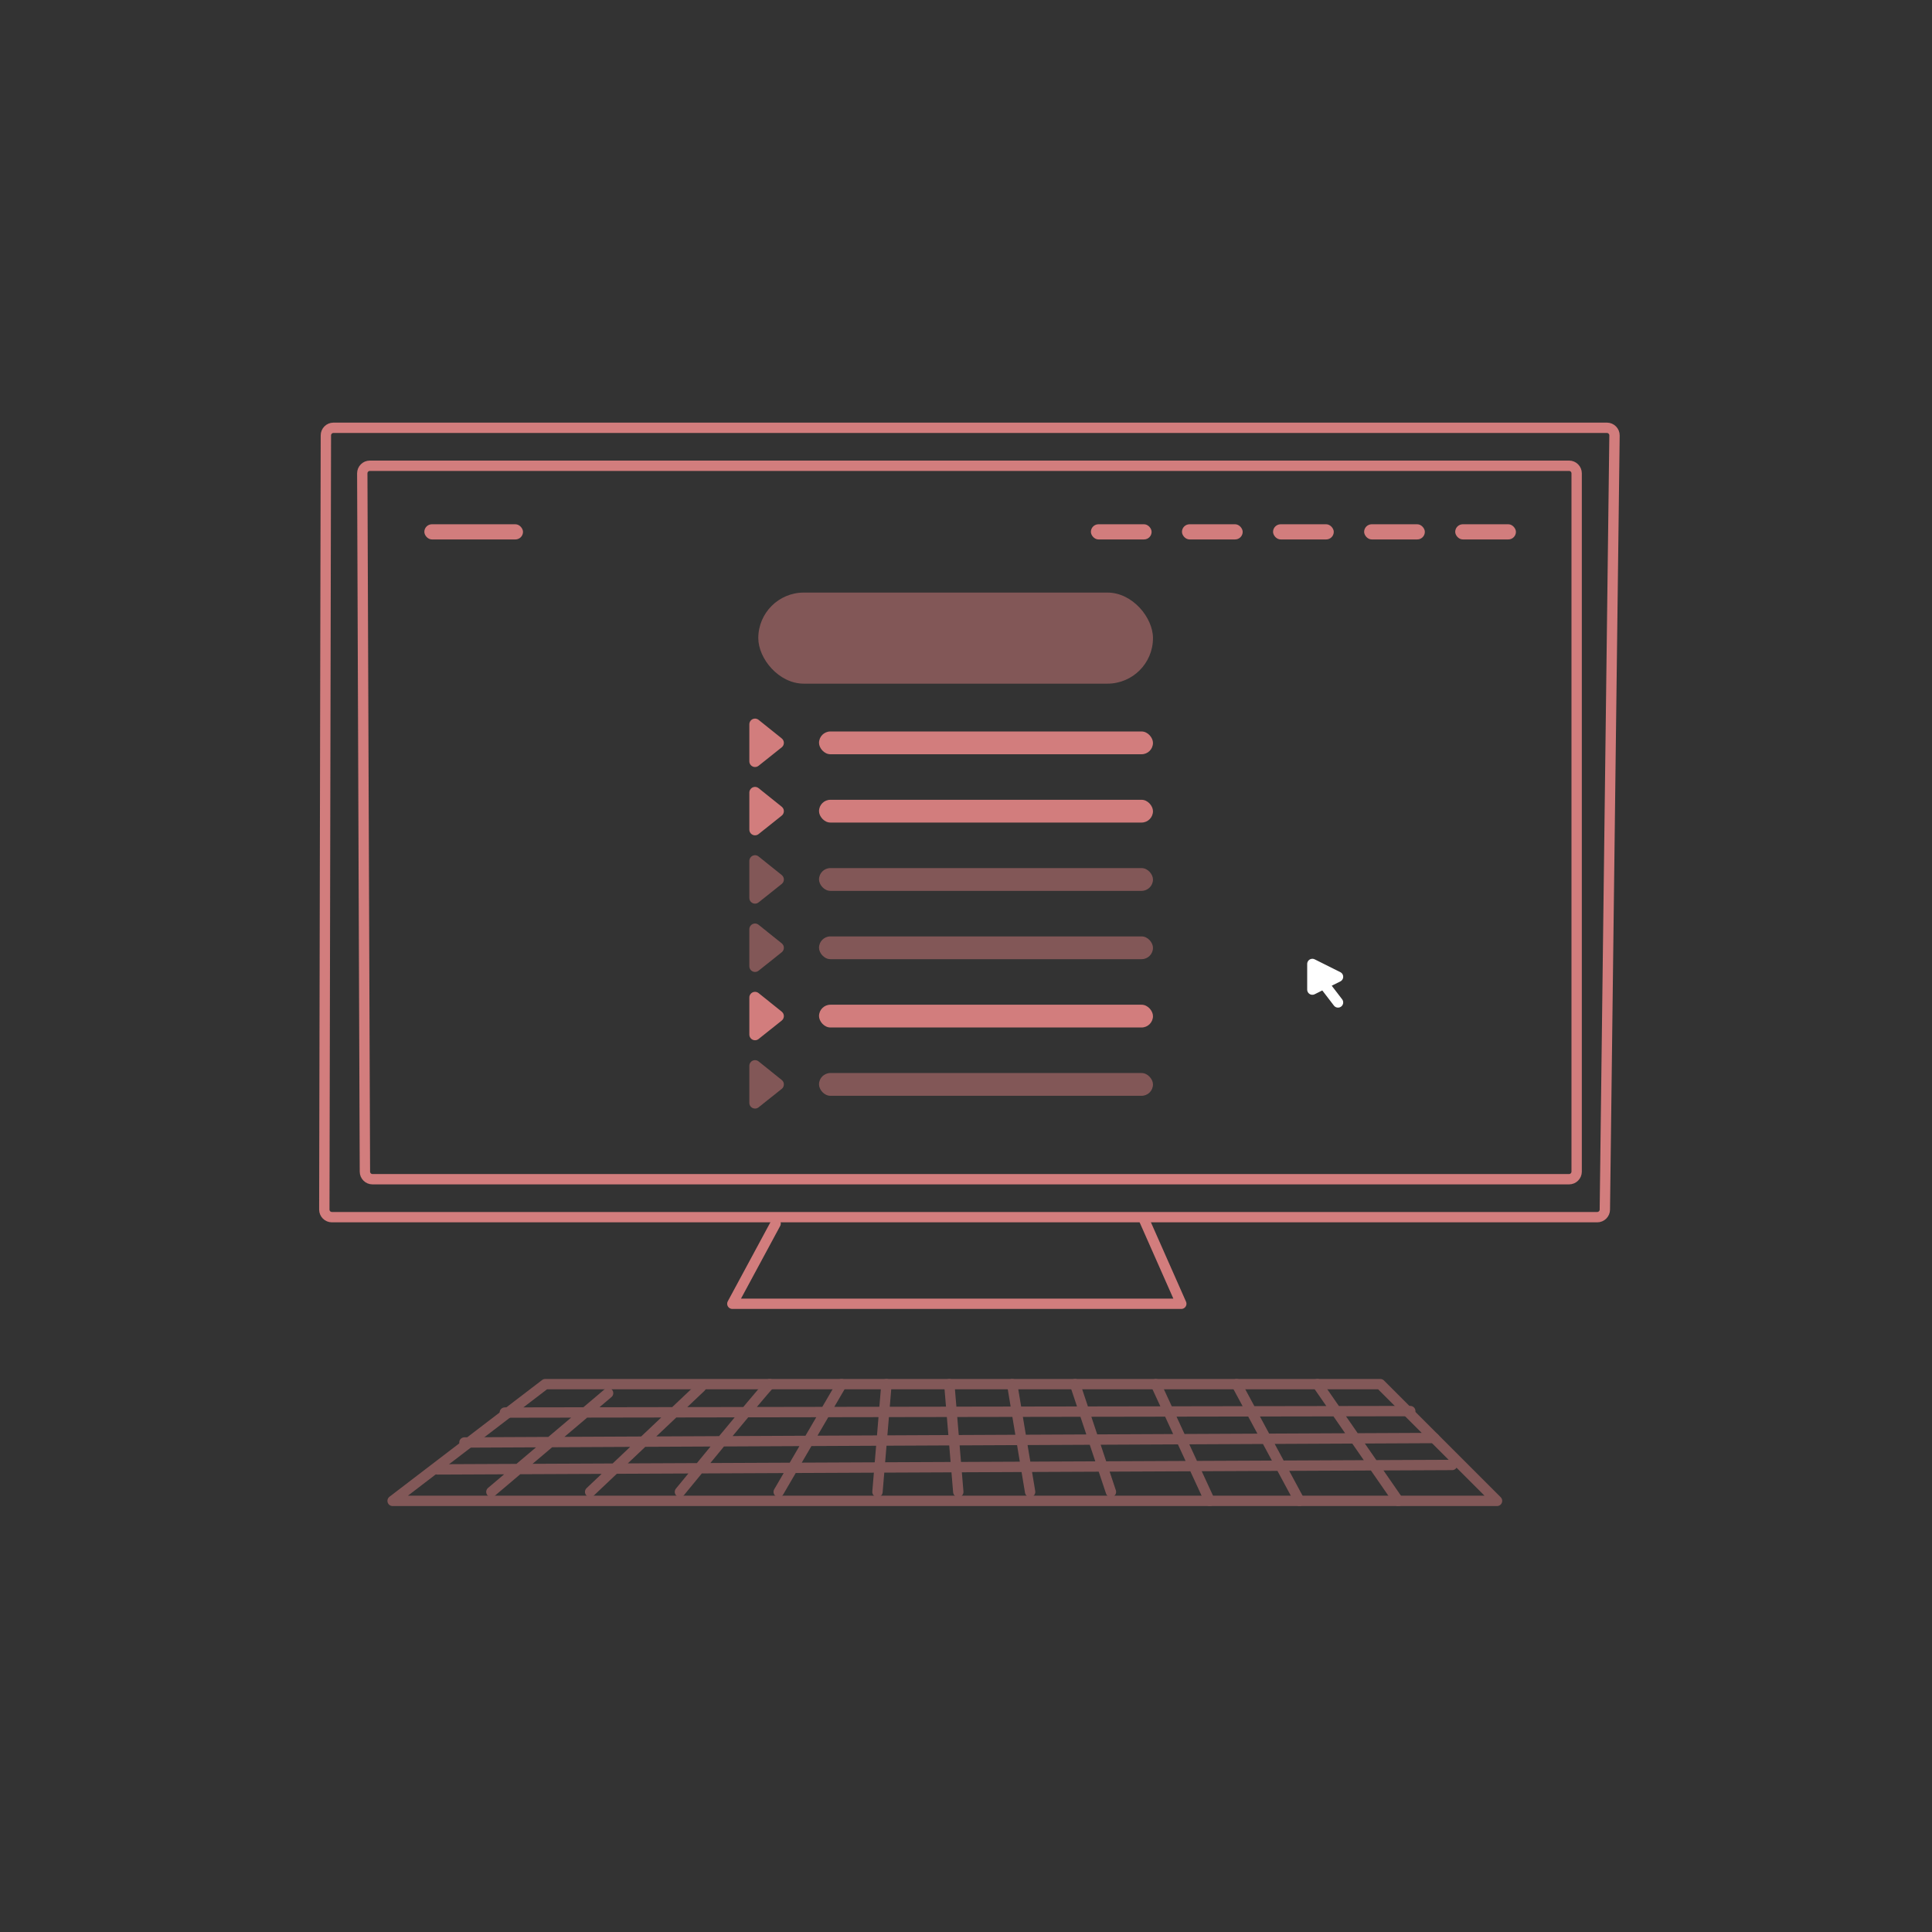 <svg xmlns="http://www.w3.org/2000/svg" width="280" height="280" viewBox="0 0 280 280">
  <rect x="0" y="0" width="280" height="280" fill="#333333" stroke="none"/>
  <g id="update" fill="none" fill-rule="evenodd" stroke="none" stroke-width="1">
    <path id="Path" stroke="#D27D7D" stroke-linecap="round" stroke-linejoin="round" stroke-width="1.5" d="M232.886,62 L48.328,62 C47.722,62 47.23,62.491 47.228,63.098 L47.002,175.298 C47.001,175.905 47.492,176.399 48.1,176.4 C48.101,176.4 48.101,176.4 48.102,176.4 L231.486,176.4 C232.088,176.4 232.579,175.916 232.586,175.314 L233.986,63.114 C233.994,62.506 233.507,62.008 232.9,62 C232.895,62 232.891,62 232.886,62 Z"/>
    <path id="Path" stroke="#D27D7D" stroke-linecap="round" stroke-linejoin="round" stroke-width="1.5" d="M53.604,67.5 L227.4,67.5 C228.008,67.5 228.5,67.992 228.5,68.6 L228.5,169.8 C228.5,170.408 228.008,170.9 227.4,170.9 L53.985,170.9 C53.379,170.9 52.888,170.41 52.885,169.804 L52.504,68.604 C52.502,67.997 52.992,67.502 53.6,67.5 C53.601,67.5 53.603,67.5 53.604,67.5 Z"/>
    <path id="Path" fill="#FFFFFF" fill-rule="nonzero" stroke="#FFFFFF" stroke-linecap="round" stroke-linejoin="round" stroke-width="1.5" d="M190.198 143.422L190.198 139.704 193.916 141.563z"/>
    <path id="Path" stroke="#FFFFFF" stroke-linecap="round" stroke-linejoin="round" stroke-width="1.5" d="M191.595,142.256 L193.916,145.281"/>
    <path id="Path" stroke="#D27D7D" stroke-linecap="round" stroke-linejoin="round" stroke-width="1.5" d="M112.406 177.324L106.136 188.951 171.201 188.951 165.855 176.862"/>
    <rect id="Rectangle" width="48.4" height="3.3" x="118.698" y="125.811" fill="#D27D7D" fill-rule="nonzero" opacity=".5" rx="1.65"/>
    <rect id="Rectangle" width="48.4" height="3.3" x="118.698" y="115.911" fill="#D27D7D" fill-rule="nonzero" rx="1.65"/>
    <path id="Path" fill="#D27D7D" fill-rule="nonzero" d="M109.939 110.982L113.294 108.307C113.65 108.023 113.708 107.504 113.424 107.148 113.386 107.1 113.343 107.057 113.296 107.019L109.941 104.327C109.586 104.041 109.067 104.098 108.782 104.454 108.664 104.6 108.6 104.782 108.6 104.97L108.6 110.337C108.6 110.793 108.969 111.162 109.425 111.162 109.612 111.162 109.793 111.098 109.939 110.982zM109.939 120.882L113.294 118.207C113.65 117.923 113.708 117.404 113.424 117.048 113.386 117 113.343 116.957 113.296 116.919L109.941 114.227C109.586 113.941 109.067 113.998 108.782 114.354 108.664 114.5 108.6 114.682 108.6 114.87L108.6 120.237C108.6 120.693 108.969 121.062 109.425 121.062 109.612 121.062 109.793 120.998 109.939 120.882z"/>
    <path id="Path" fill="#D27D7D" fill-rule="nonzero" d="M109.939 130.782L113.294 128.107C113.65 127.823 113.708 127.304 113.424 126.948 113.386 126.9 113.343 126.857 113.296 126.819L109.941 124.127C109.586 123.841 109.067 123.898 108.782 124.254 108.664 124.4 108.6 124.582 108.6 124.77L108.6 130.137C108.6 130.593 108.969 130.962 109.425 130.962 109.612 130.962 109.793 130.898 109.939 130.782zM109.939 140.682L113.294 138.007C113.65 137.723 113.708 137.204 113.424 136.848 113.386 136.8 113.343 136.757 113.296 136.719L109.941 134.027C109.586 133.741 109.067 133.798 108.782 134.154 108.664 134.3 108.6 134.482 108.6 134.67L108.6 140.037C108.6 140.493 108.969 140.862 109.425 140.862 109.612 140.862 109.793 140.798 109.939 140.682z" opacity=".5"/>
    <path id="Path" fill="#D27D7D" fill-rule="nonzero" d="M109.939,150.582 L113.294,147.907 C113.65,147.623 113.708,147.104 113.424,146.748 C113.386,146.7 113.343,146.657 113.296,146.619 L109.941,143.927 C109.586,143.641 109.067,143.698 108.782,144.054 C108.664,144.2 108.6,144.382 108.6,144.57 L108.6,149.937 C108.6,150.393 108.969,150.762 109.425,150.762 C109.612,150.762 109.793,150.698 109.939,150.582 Z"/>
    <path id="Path" fill="#D27D7D" fill-rule="nonzero" d="M109.939,160.482 L113.294,157.807 C113.65,157.523 113.708,157.004 113.424,156.648 C113.386,156.6 113.343,156.557 113.296,156.519 L109.941,153.827 C109.586,153.541 109.067,153.598 108.782,153.954 C108.664,154.1 108.6,154.282 108.6,154.47 L108.6,159.837 C108.6,160.293 108.969,160.662 109.425,160.662 C109.612,160.662 109.793,160.598 109.939,160.482 Z" opacity=".5"/>
    <rect id="Rectangle" width="48.4" height="3.3" x="118.698" y="106.011" fill="#D27D7D" fill-rule="nonzero" rx="1.65"/>
    <rect id="Rectangle" width="57.2" height="13.2" x="109.898" y="85.881" fill="#D27D7D" fill-rule="nonzero" opacity=".5" rx="6.6"/>
    <rect id="Rectangle" width="14.3" height="2.2" x="61.498" y="75.981" fill="#D27D7D" fill-rule="nonzero" rx="1.1"/>
    <rect id="Rectangle" width="8.8" height="2.2" x="210.9" y="75.981" fill="#D27D7D" fill-rule="nonzero" rx="1.1"/>
    <rect id="Rectangle" width="8.8" height="2.2" x="197.7" y="75.981" fill="#D27D7D" fill-rule="nonzero" rx="1.1"/>
    <rect id="Rectangle" width="8.8" height="2.2" x="184.5" y="75.981" fill="#D27D7D" fill-rule="nonzero" rx="1.1"/>
    <rect id="Rectangle" width="8.8" height="2.2" x="171.3" y="75.981" fill="#D27D7D" fill-rule="nonzero" rx="1.1"/>
    <rect id="Rectangle" width="8.8" height="2.2" x="158.1" y="75.981" fill="#D27D7D" fill-rule="nonzero" rx="1.1"/>
    <rect id="Rectangle" width="48.4" height="3.3" x="118.698" y="135.711" fill="#D27D7D" fill-rule="nonzero" opacity=".5" rx="1.65"/>
    <rect id="Rectangle" width="48.4" height="3.3" x="118.698" y="145.611" fill="#D27D7D" fill-rule="nonzero" rx="1.65"/>
    <rect id="Rectangle" width="48.4" height="3.3" x="118.698" y="155.511" fill="#D27D7D" fill-rule="nonzero" opacity=".5" rx="1.65"/>
    <g id="Group" stroke="#D27D7D" stroke-linecap="round" stroke-linejoin="round" stroke-width="1.5" opacity=".5" transform="translate(56.9 200.6)">
      <path id="Path" d="M0 16.917L160.06 16.917 143.143 0 22.122 0z"/>
      <path id="Path" d="M31.231 1.301L14.314 15.616M44.675.431L28.629 15.616M54.655 4.26325641e-14C53.353 1.301 41.642 15.616 41.642 15.616M65.065 4.26325641e-14L55.956 15.616M71.572 4.26325641e-14L70.27 15.616M80.681 4.26325641e-14L81.982 15.616M89.79 4.26325641e-14L92.392 15.616M98.899 4.26325641e-14L104.104 15.616M110.611 8.34887715e-14L118.418 16.917M122.322 8.34887715e-14L131.431 16.917M134.034 8.34887715e-14L145.746 16.917M16.262 4.12L147.486 3.904M150.951 7.808L10.41 8.455M153.553 11.712L6.506 12.358"/>
    </g>
  </g>
</svg>
